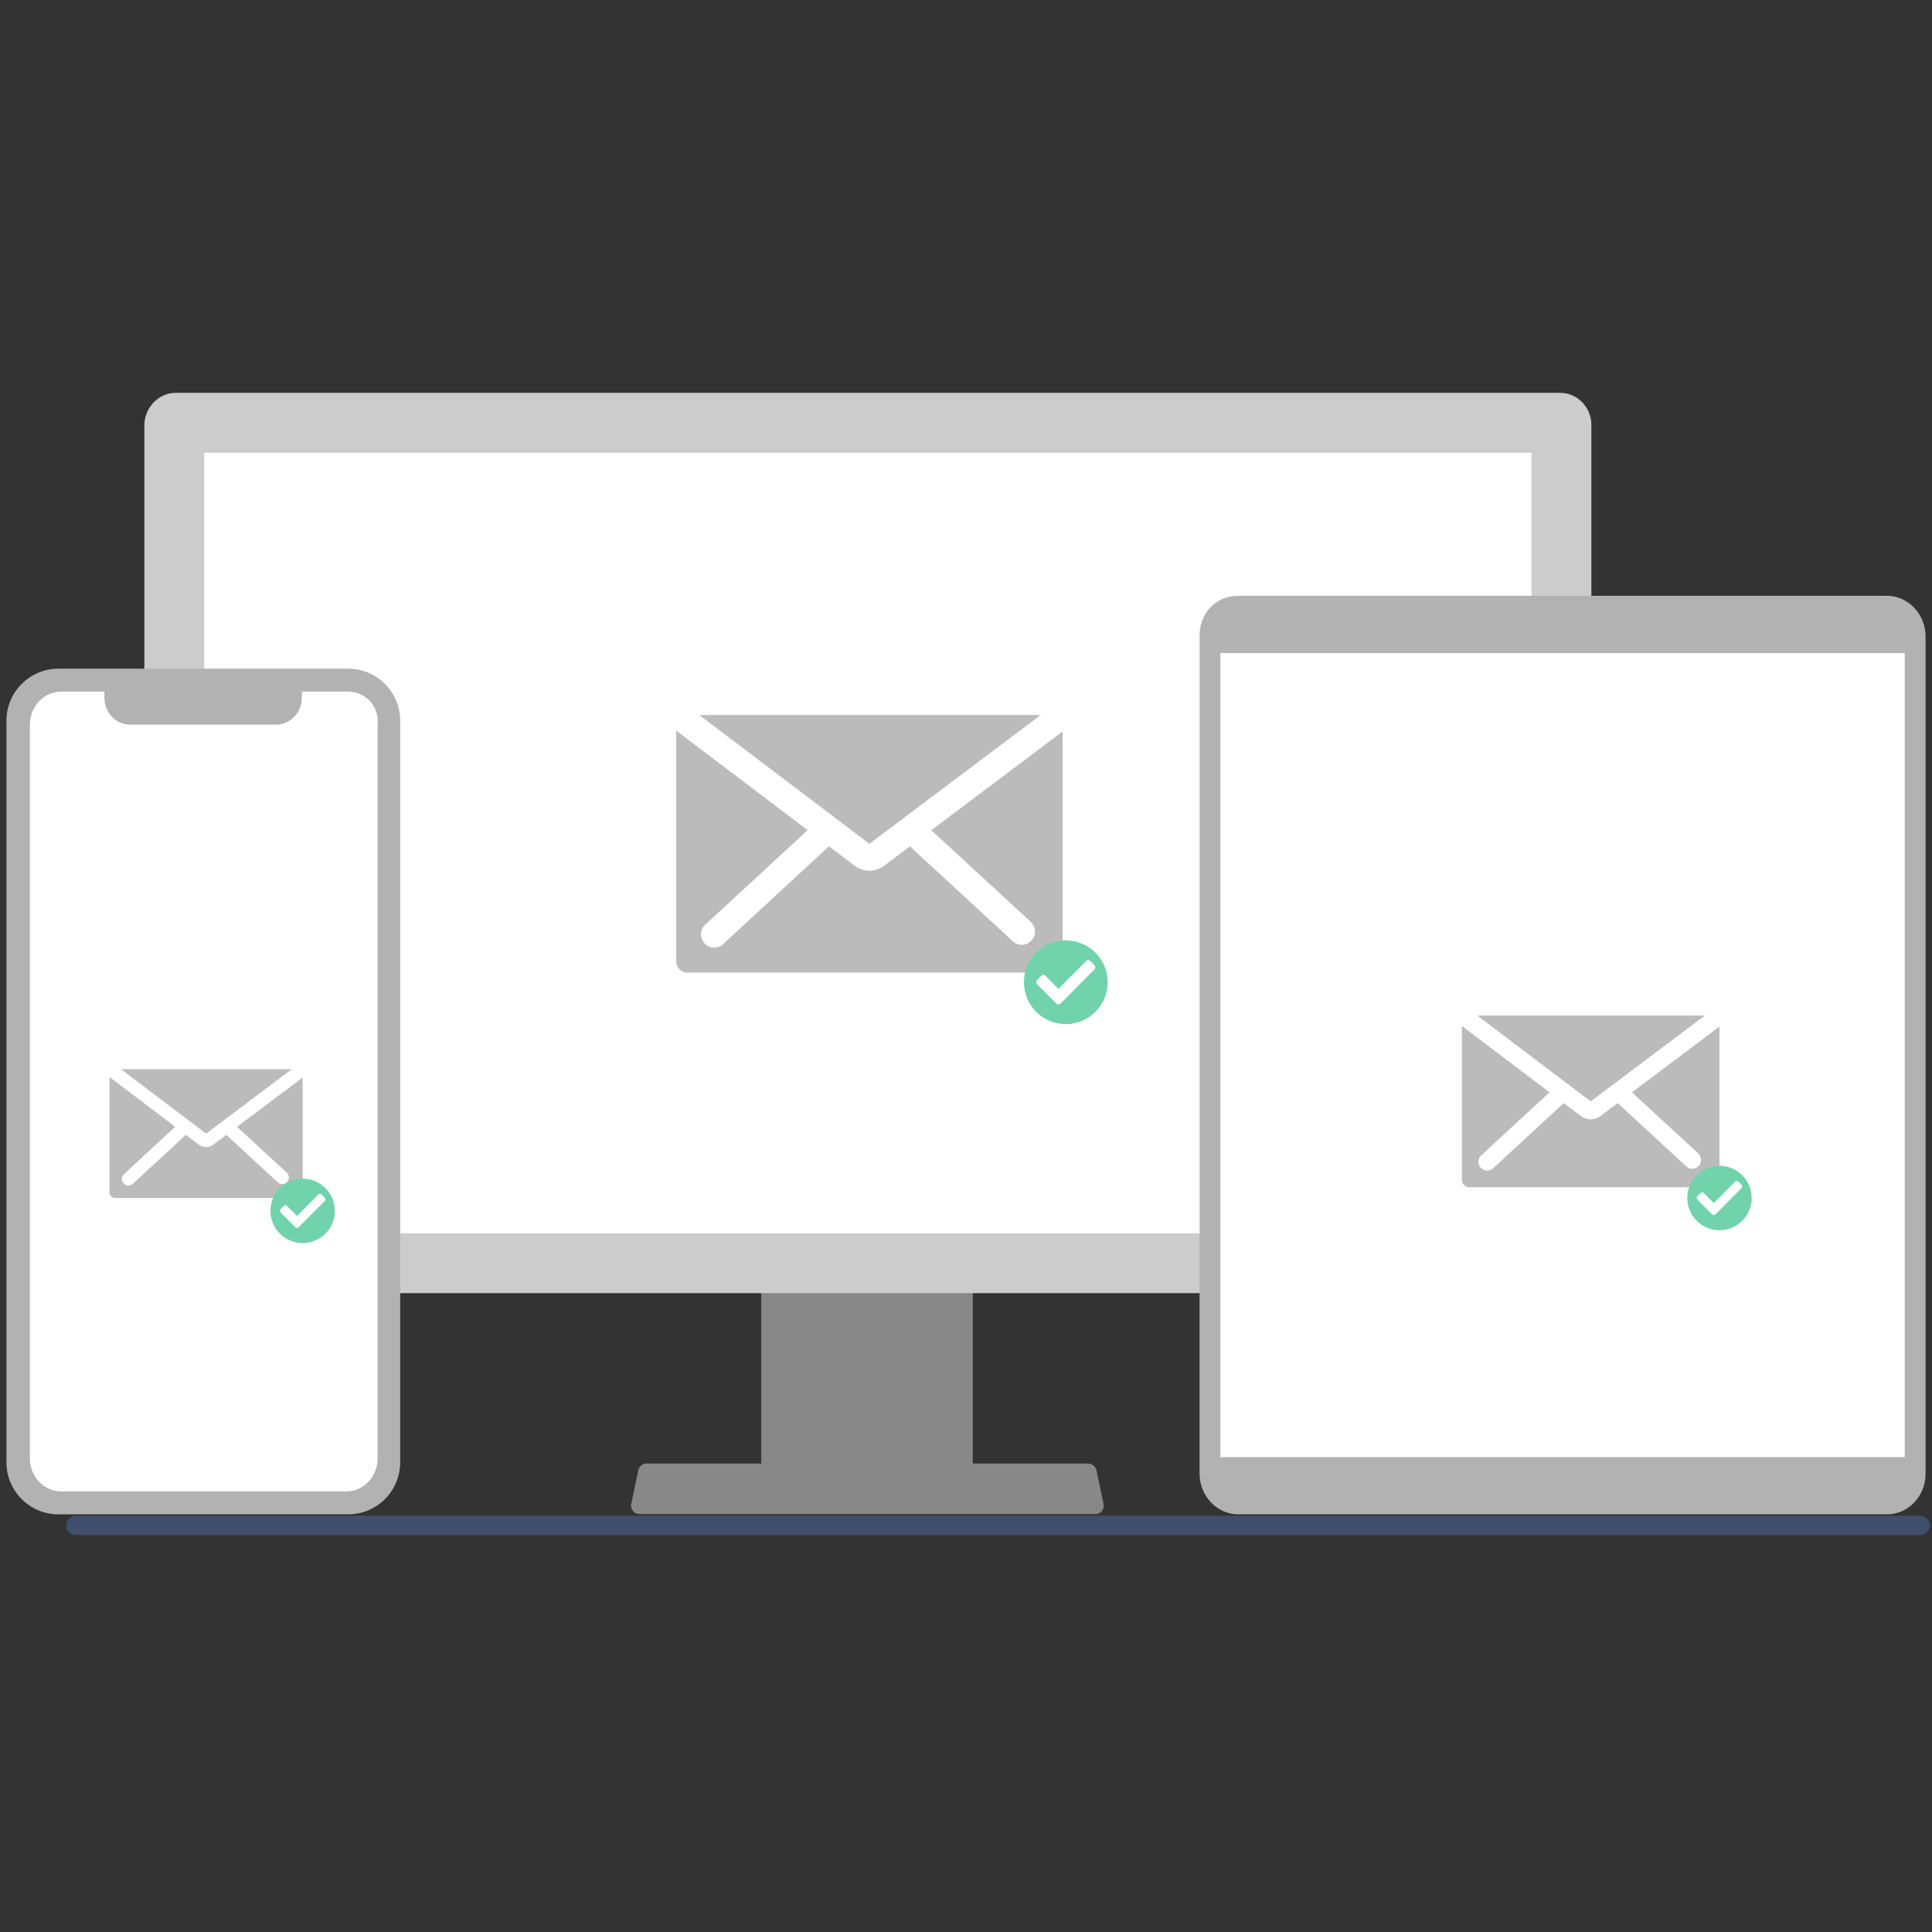 <svg width="300" height="300" viewBox="0 0 300 300" fill="none" xmlns="http://www.w3.org/2000/svg">
<rect x="0" y="0" width="300" height="300" fill="#333333" stroke="none"/>
<line x1="11.795" y1="236.859" x2="298.146" y2="236.859" stroke="#404F6C" stroke-width="3" stroke-linecap="round"/>
<path d="M98.282 234.627C98.527 234.936 98.9 235.115 99.294 235.113H170.087C170.807 235.112 171.389 234.526 171.388 233.805C171.388 233.715 171.379 233.626 171.361 233.538L170.262 228.303C170.169 227.869 169.864 227.512 169.451 227.354C169.303 227.296 169.147 227.266 168.988 227.267H100.388C100.23 227.266 100.073 227.296 99.926 227.354C99.513 227.512 99.207 227.869 99.115 228.303L98.016 233.538C97.937 233.923 98.034 234.323 98.282 234.627H98.282Z" fill="#888888"/>
<path d="M118.211 167.345V229.635H151.053V167.345C151.054 166.425 150.603 165.612 149.942 165.341C149.79 165.274 149.631 165.241 149.471 165.244H119.797C118.923 165.241 118.213 166.181 118.211 167.343V167.345H118.211ZM131.028 188.748C131.046 186.175 132.63 184.109 134.566 184.133C136.477 184.156 138.022 186.209 138.04 188.748V195.976C138.03 198.548 136.453 200.624 134.517 200.612C132.594 200.6 131.037 198.531 131.028 195.976V188.748Z" fill="#888888"/>
<path d="M247.11 65.999C247.11 63.229 244.911 61 242.285 61H27.245C24.618 61 22.419 63.349 22.419 65.999V196.762C22.419 198.994 24.227 200.803 26.459 200.803H243.07C245.301 200.803 247.11 198.994 247.11 196.762V65.999Z" fill="#CCCCCC"/>
<path d="M237.815 70.293H31.713V191.509H237.815V70.293Z" fill="white"/>
<path d="M1 111.911C1 107.448 4.618 103.83 9.081 103.83H54.06C58.523 103.83 62.141 107.448 62.141 111.911V227.066C62.141 231.529 58.523 235.147 54.06 235.147H9.081C4.618 235.147 1 231.529 1 227.066V111.911Z" fill="#B2B2B2"/>
<path d="M53.947 107.388H46.875V108.286C46.875 110.661 45.075 112.523 42.825 112.523H20.259C17.945 112.523 16.209 110.661 16.209 108.286V107.388H9.587C6.823 107.388 4.637 109.634 4.637 112.587V226.39C4.637 229.342 6.823 231.589 9.587 231.589H53.69C56.454 231.589 58.64 229.342 58.64 226.39V112.523C58.897 109.634 56.776 107.388 53.947 107.388Z" fill="white"/>
<path d="M192.247 92.516H293.026C296.269 92.516 299 95.367 299 98.787V228.877C299 232.298 296.326 235.147 293.026 235.147H192.247C189.004 235.147 186.272 232.298 186.272 228.877V98.901C186.159 95.309 188.776 92.516 192.247 92.516Z" fill="#B2B2B2"/>
<path d="M295.768 101.405H189.501V226.258H295.768V101.405Z" fill="white"/>
<path d="M229.389 157.694L247.003 171.027L264.73 157.694H229.389Z" fill="#BBBBBB"/>
<path d="M253.408 169.622L263.699 179.103C264.252 179.616 264.288 180.483 263.779 181.039C263.269 181.596 262.408 181.632 261.854 181.119L251.194 171.289L248.514 173.305C247.615 173.978 246.383 173.978 245.484 173.305L242.817 171.281L231.854 181.411C231.497 181.743 230.991 181.857 230.526 181.712C230.062 181.566 229.711 181.182 229.604 180.705C229.497 180.227 229.652 179.729 230.01 179.397L240.608 169.611L227 159.307V183.188C227 183.836 227.522 184.36 228.165 184.36H265.835C266.478 184.36 267 183.836 267 183.188V159.401L253.408 169.622Z" fill="#BBBBBB"/>
<path d="M108.584 111.027L135.004 131.027L161.595 111.027H108.584Z" fill="#BBBBBB"/>
<path d="M144.612 128.92L160.049 143.141C160.879 143.91 160.932 145.21 160.168 146.045C159.404 146.881 158.112 146.934 157.282 146.166L141.291 131.42L137.27 134.444C135.922 135.454 134.075 135.454 132.727 134.444L128.725 131.408L112.282 146.604C111.745 147.101 110.986 147.273 110.29 147.054C109.593 146.835 109.066 146.259 108.906 145.543C108.746 144.827 108.978 144.08 109.515 143.582L125.412 128.903L105 113.448V149.269C105 150.24 105.782 151.027 106.748 151.027H163.252C164.218 151.027 165 150.24 165 149.269V113.588L144.612 128.92Z" fill="#BBBBBB"/>
<path d="M18.792 166.027L32.002 176.027L45.298 166.027H18.792Z" fill="#BBBBBB"/>
<path d="M36.806 174.974L44.524 182.084C44.939 182.469 44.966 183.119 44.584 183.536C44.202 183.954 43.556 183.981 43.141 183.596L35.146 176.223L33.135 177.736C32.461 178.241 31.537 178.241 30.863 177.736L28.862 176.218L20.641 183.815C20.373 184.064 19.993 184.15 19.645 184.04C19.297 183.931 19.033 183.643 18.953 183.285C18.873 182.927 18.989 182.553 19.257 182.305L27.206 174.965L17 167.237V185.148C17 185.634 17.391 186.027 17.874 186.027H46.126C46.609 186.027 47 185.634 47 185.148V167.308L36.806 174.974Z" fill="#BBBBBB"/>
<path d="M52 188.027C52 190.789 49.761 193.027 47 193.027C44.239 193.027 42 190.789 42 188.027C42 185.266 44.239 183.027 47 183.027C49.761 183.027 52 185.266 52 188.027Z" fill="#70D3AB"/>
<path d="M45.868 190.572L43.574 188.264C43.436 188.126 43.436 187.901 43.574 187.762L44.073 187.26C44.211 187.122 44.434 187.122 44.572 187.26L46.118 188.815L49.428 185.485C49.566 185.347 49.789 185.347 49.927 185.485L50.426 185.987C50.564 186.126 50.564 186.351 50.426 186.489L46.367 190.572C46.229 190.71 46.006 190.71 45.868 190.572Z" fill="white"/>
<path d="M172 152.527C172 156.117 169.09 159.027 165.5 159.027C161.91 159.027 159 156.117 159 152.527C159 148.937 161.91 146.027 165.5 146.027C169.09 146.027 172 148.937 172 152.527Z" fill="#70D3AB"/>
<path d="M164.028 155.835L161.046 152.835C160.867 152.655 160.867 152.363 161.046 152.183L161.695 151.53C161.874 151.35 162.165 151.35 162.344 151.53L164.353 153.551L168.656 149.223C168.835 149.043 169.126 149.043 169.305 149.223L169.954 149.875C170.133 150.056 170.133 150.348 169.954 150.528L164.677 155.835C164.498 156.015 164.208 156.015 164.028 155.835Z" fill="white"/>
<path d="M272 186.027C272 188.789 269.761 191.027 267 191.027C264.239 191.027 262 188.789 262 186.027C262 183.266 264.239 181.027 267 181.027C269.761 181.027 272 183.266 272 186.027Z" fill="#70D3AB"/>
<path d="M265.868 188.572L263.574 186.264C263.436 186.126 263.436 185.901 263.574 185.762L264.073 185.26C264.211 185.122 264.434 185.122 264.572 185.26L266.118 186.815L269.428 183.485C269.566 183.347 269.789 183.347 269.927 183.485L270.426 183.987C270.564 184.126 270.564 184.351 270.426 184.489L266.367 188.572C266.229 188.71 266.006 188.71 265.868 188.572Z" fill="white"/>
</svg>
